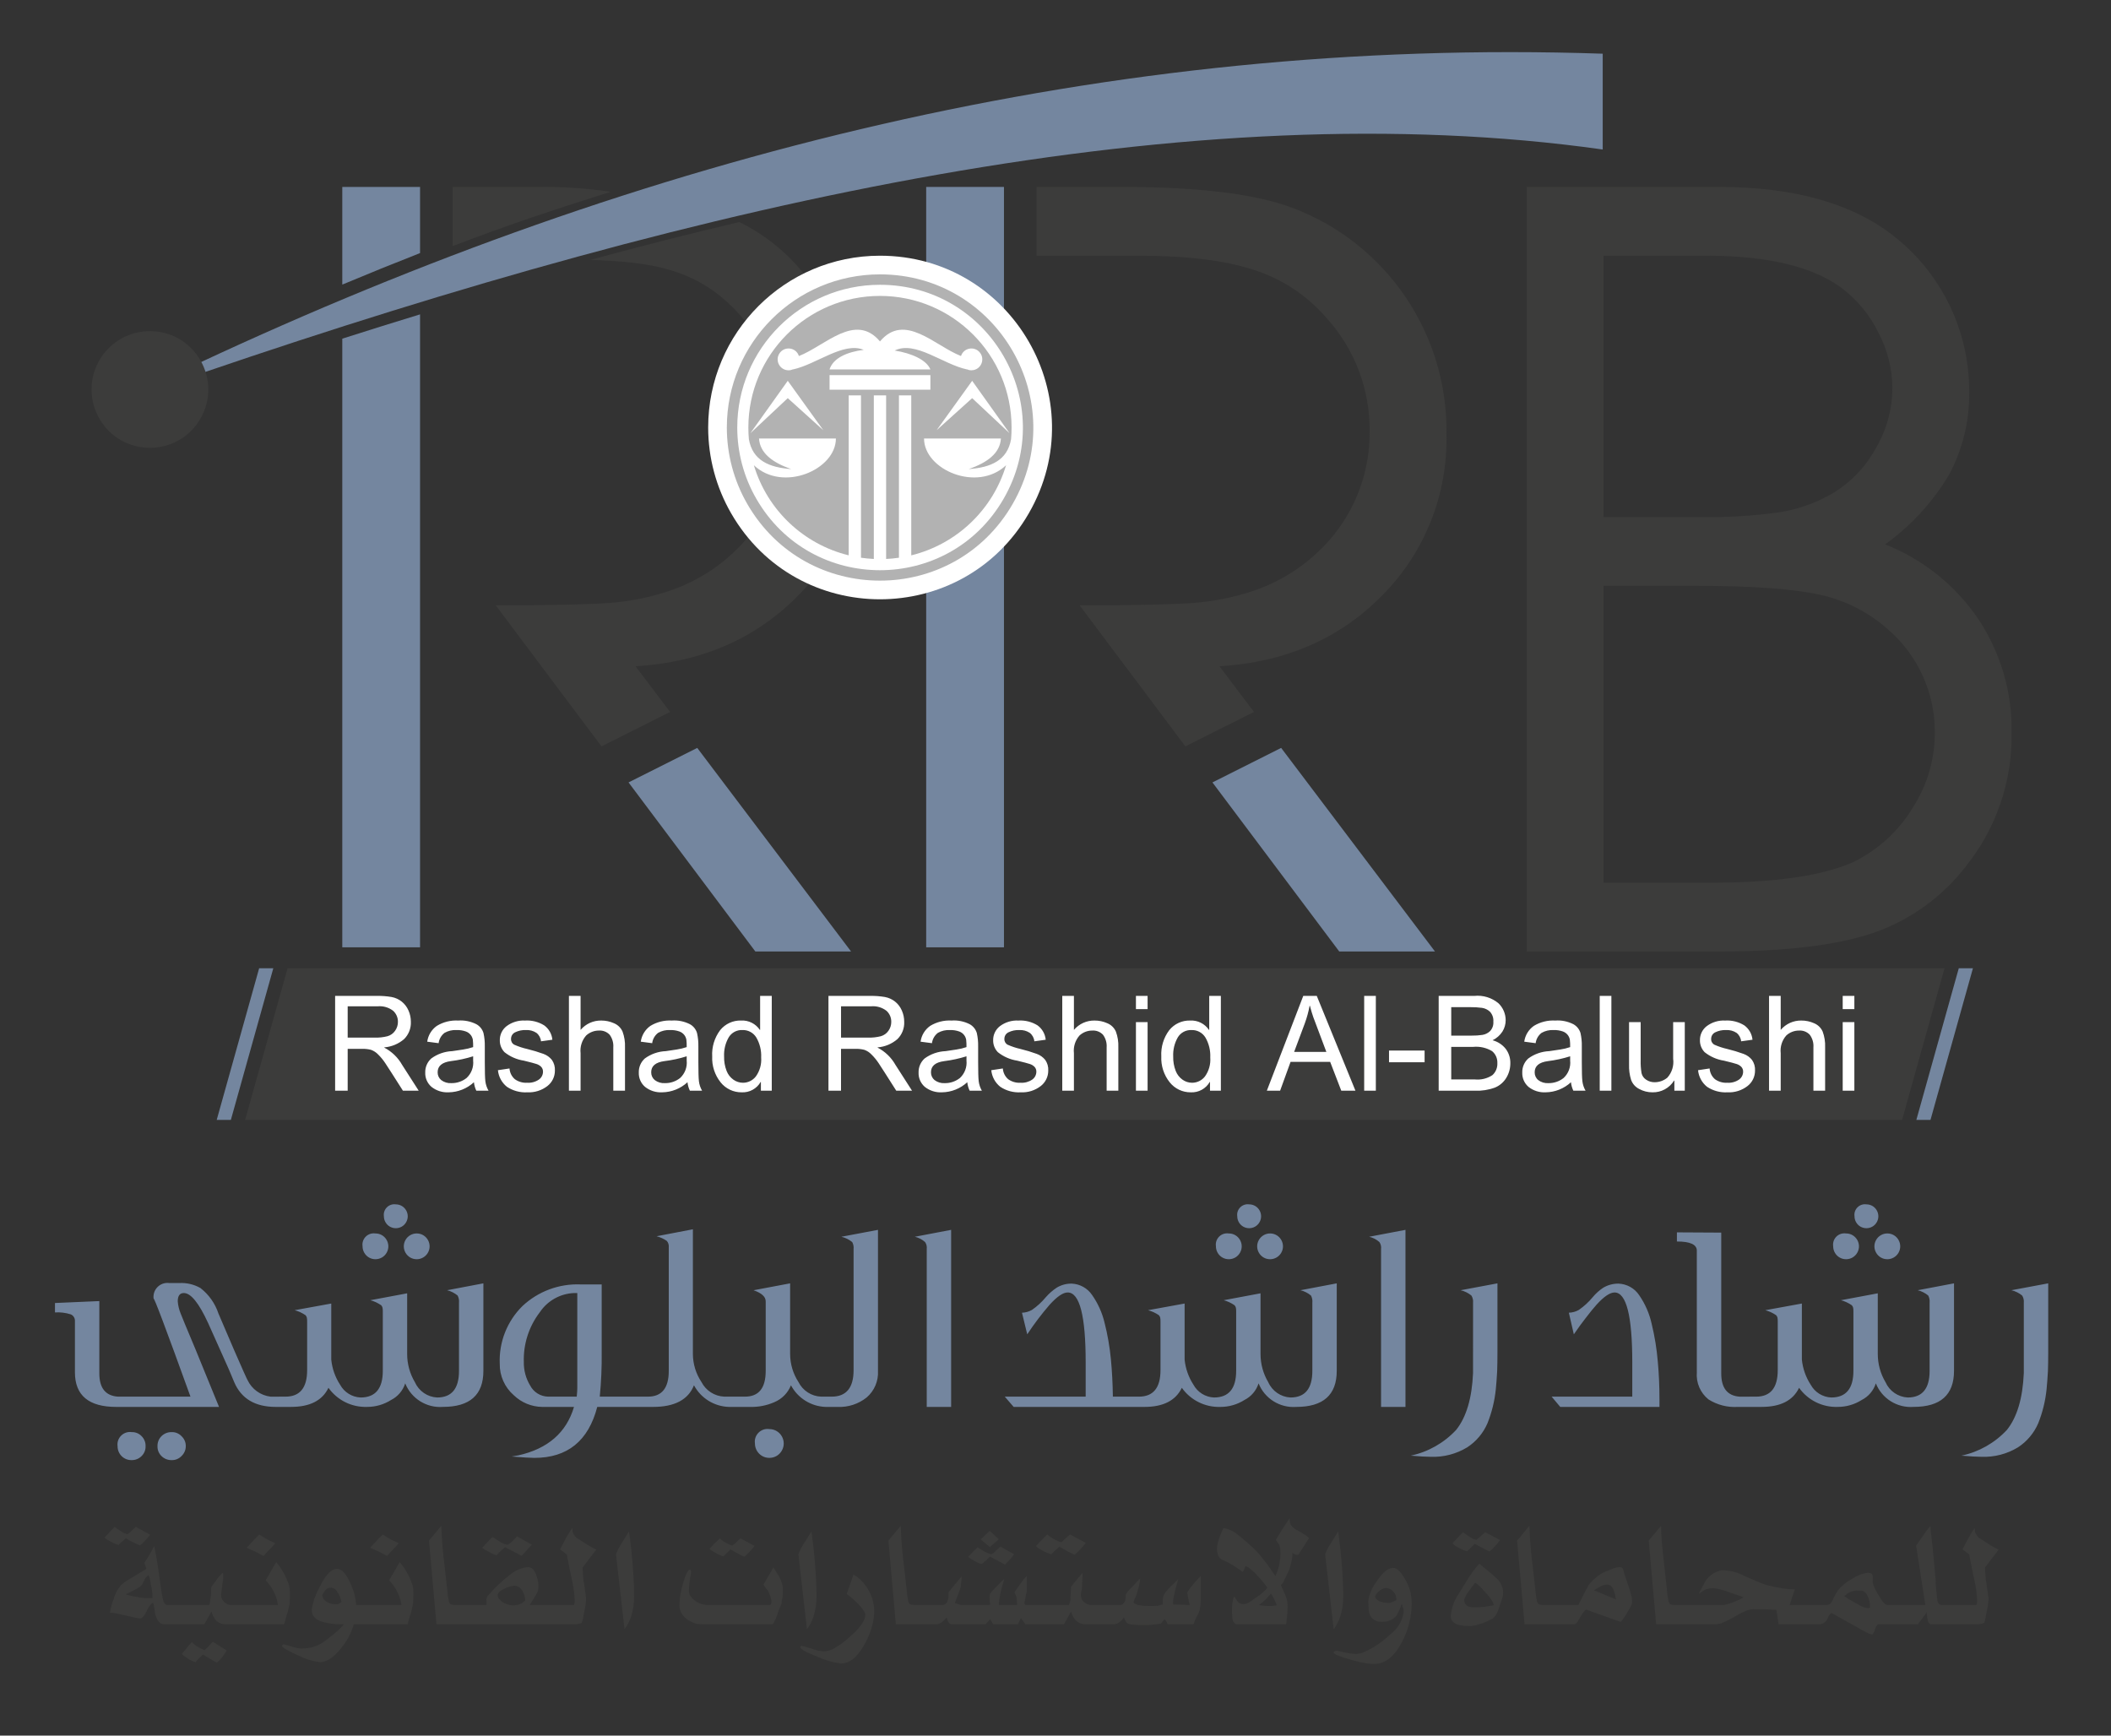<?xml version="1.0" encoding="utf-8"?>
<svg viewBox="0 0 131.092 107.785" xmlns="http://www.w3.org/2000/svg">
  <rect x="0" y="0" width="131.092" height="107.785" fill="#333333" stroke="none"/>
  <rect class="cls-1" x="57.516" y="11.609" width="4.83" height="47.222" style="fill: rgb(116, 134, 159);"/>
  <path class="cls-2" d="M 94.808 59.09 L 94.808 11.609 L 106.744 11.609 C 111.454 11.609 115.108 12.653 117.707 14.741 C 120.595 17.056 122.279 20.555 122.285 24.257 C 122.325 26.066 121.901 27.855 121.052 29.453 C 120.037 31.164 118.68 32.646 117.066 33.807 C 119.413 34.733 121.427 36.346 122.844 38.434 C 124.242 40.528 124.966 43 124.919 45.518 C 124.965 48.529 123.958 51.463 122.072 53.811 C 120.606 55.709 118.619 57.14 116.354 57.927 C 114.111 58.698 110.908 59.09 106.767 59.09 L 94.808 59.09 Z M 99.578 54.819 L 106.221 54.819 C 110.219 54.819 113.174 54.392 115.084 53.538 C 116.626 52.787 117.916 51.604 118.798 50.133 C 119.681 48.756 120.151 47.154 120.15 45.518 C 120.174 43.051 119.111 40.699 117.243 39.087 C 116.047 38.022 114.597 37.282 113.032 36.939 C 111.394 36.572 108.855 36.386 105.414 36.382 L 99.578 36.382 L 99.578 54.819 Z M 99.578 32.111 L 105.521 32.111 C 107.184 32.143 108.846 32.044 110.493 31.814 C 111.61 31.64 112.688 31.267 113.673 30.711 C 114.833 30.053 115.789 29.088 116.437 27.923 C 117.135 26.774 117.508 25.458 117.517 24.114 C 117.509 22.911 117.212 21.727 116.651 20.662 C 116.123 19.582 115.351 18.64 114.397 17.909 C 112.593 16.556 109.773 15.88 105.937 15.88 L 99.578 15.88 L 99.578 32.111 Z" style="fill: rgb(60, 60, 59);"/>
  <polygon class="cls-1" points="79.559 46.447 89.112 59.09 83.167 59.09 75.292 48.59 79.559 46.447" style="fill: rgb(116, 134, 159);"/>
  <path class="cls-2" d="M 64.367 11.609 L 69.642 11.609 C 74.458 11.609 78.014 12.048 80.308 12.926 C 86.113 15.135 89.916 20.739 89.823 26.95 C 89.916 30.684 88.485 34.295 85.86 36.952 C 83.226 39.645 79.845 41.128 75.728 41.377 L 77.871 44.213 L 73.613 46.351 L 67.043 37.593 C 70.579 37.593 72.963 37.533 74.186 37.438 C 75.367 37.343 76.533 37.112 77.662 36.75 C 79.713 36.094 81.525 34.848 82.87 33.167 C 84.308 31.348 85.079 29.09 85.053 26.772 C 85.078 24.144 84.097 21.606 82.313 19.677 C 81.113 18.304 79.557 17.29 77.816 16.746 C 76.025 16.165 73.636 15.877 70.65 15.88 L 64.367 15.88 L 64.367 11.609 Z M 62.346 15.88 Z" style="fill: rgb(60, 60, 59);"/>
  <path class="cls-3" d="M 26.085 19.523 L 26.085 58.831 L 21.256 58.831 L 21.256 21.032 C 22.871 20.516 24.481 20.013 26.085 19.523 M 21.256 11.609 L 26.085 11.609 L 26.085 15.716 C 24.471 16.35 22.861 17.002 21.256 17.674 L 21.256 11.609 Z" style="fill: rgb(116, 134, 159); fill-rule: evenodd;"/>
  <polygon class="cls-1" points="43.298 46.447 52.851 59.09 46.907 59.09 39.032 48.59 43.298 46.447" style="fill: rgb(116, 134, 159);"/>
  <path class="cls-2" d="M 45.909 13.789 C 47.547 14.591 48.977 15.762 50.087 17.21 C 52.388 19.928 53.623 23.389 53.563 26.95 C 53.656 30.684 52.225 34.295 49.6 36.952 C 46.966 39.645 43.585 41.128 39.468 41.377 L 41.611 44.213 L 37.353 46.351 L 30.783 37.592 C 34.319 37.592 36.703 37.533 37.926 37.438 C 39.107 37.343 40.273 37.112 41.402 36.75 C 43.453 36.094 45.265 34.848 46.61 33.167 C 48.048 31.347 48.819 29.09 48.793 26.772 C 48.818 24.144 47.837 21.606 46.053 19.677 C 43.398 16.627 40.421 16.282 36.663 16.139 C 39.82 15.278 42.803 14.524 45.909 13.789 M 28.106 11.609 L 33.381 11.609 C 34.9 11.589 36.418 11.69 37.922 11.909 C 34.126 13.114 31.854 13.859 28.106 15.287 L 28.106 11.609 Z" style="fill: rgb(60, 60, 59);"/>
  <path class="cls-4" d="M 54.646 15.88 C 62.858 15.88 67.991 24.771 63.885 31.883 C 59.779 38.996 49.513 38.996 45.406 31.883 C 44.47 30.261 43.977 28.422 43.977 26.549 C 43.977 20.657 48.754 15.88 54.646 15.88" style="fill: rgb(255, 255, 255); fill-rule: evenodd;"/>
  <path class="cls-5" d="M 57.777 23.296 L 57.777 24.201 L 51.515 24.201 L 51.515 23.296 L 57.777 23.296 Z M 57.777 22.941 L 51.515 22.941 C 51.733 22.24 52.606 21.853 53.638 21.726 C 52.375 21.206 50.711 22.624 49.249 22.941 L 49.252 22.933 C 49.163 22.974 49.067 22.996 48.969 22.996 C 48.447 22.995 48.122 22.431 48.383 21.98 C 48.644 21.528 49.295 21.529 49.556 21.98 C 49.58 22.021 49.599 22.065 49.614 22.11 C 51.244 21.477 53.114 19.383 54.646 21.203 C 56.177 19.383 58.047 21.476 59.678 22.11 C 59.838 21.614 60.475 21.478 60.825 21.864 C 61.174 22.251 60.974 22.871 60.464 22.981 C 60.418 22.991 60.37 22.996 60.322 22.996 C 60.224 22.996 60.128 22.974 60.039 22.933 L 60.042 22.941 C 58.544 22.616 56.833 21.134 55.56 21.769 C 56.621 21.941 57.534 22.35 57.777 22.941 Z M 48.92 23.649 L 46.596 26.906 L 48.92 24.726 L 51.127 26.717 L 48.92 23.649 Z M 60.371 23.649 L 62.695 26.906 L 60.371 24.726 L 58.164 26.717 L 60.371 23.649 Z M 54.646 18.377 C 59.159 18.377 62.818 22.036 62.818 26.549 C 62.818 26.793 62.808 27.034 62.787 27.272 C 62.557 28.606 61.509 29.035 60.158 29.13 C 61.337 28.721 62.102 28.131 62.156 27.232 L 57.382 27.232 C 57.382 29.172 60.676 30.592 62.477 28.893 C 61.643 31.669 59.403 33.797 56.589 34.489 L 56.589 24.555 L 55.824 24.555 L 55.824 34.636 C 55.56 34.675 55.295 34.701 55.028 34.713 L 55.028 24.555 L 54.264 24.555 L 54.264 34.712 C 53.995 34.699 53.729 34.674 53.467 34.636 L 53.467 24.555 L 52.703 24.555 L 52.703 34.487 C 49.888 33.797 47.648 31.669 46.815 28.893 C 48.616 30.592 51.909 29.172 51.909 27.232 L 47.135 27.232 C 47.19 28.131 47.954 28.721 49.133 29.13 C 47.782 29.035 46.734 28.606 46.504 27.272 C 46.483 27.033 46.473 26.793 46.473 26.549 C 46.473 22.035 50.132 18.377 54.646 18.377 Z" style="fill: rgb(178, 178, 178); fill-rule: evenodd;"/>
  <path class="cls-5" d="M 54.646 17.686 C 61.468 17.686 65.733 25.072 62.321 30.98 C 58.91 36.889 50.381 36.889 46.97 30.98 C 46.192 29.633 45.783 28.105 45.783 26.549 C 45.783 21.654 49.751 17.686 54.646 17.686 M 54.646 17.039 C 61.966 17.039 66.542 24.964 62.882 31.304 C 59.221 37.644 50.07 37.644 46.41 31.304 C 45.575 29.858 45.136 28.218 45.136 26.549 C 45.136 21.297 49.393 17.039 54.646 17.039 Z" style="fill: rgb(178, 178, 178); fill-rule: evenodd;"/>
  <path class="cls-3" d="M 99.528 3.335 C 68.821 2.292 39.992 9.638 12.36 22.543 C 12.471 22.731 12.566 22.929 12.645 23.132 C 44.042 12.41 73.983 5.682 99.528 9.284 L 99.528 3.335 Z" style="fill: rgb(116, 134, 159); fill-rule: evenodd;"/>
  <path class="cls-6" d="M 9.308 20.565 C 12.097 20.565 13.84 23.584 12.446 25.999 C 11.051 28.414 7.566 28.414 6.172 25.999 C 5.854 25.448 5.686 24.824 5.686 24.188 C 5.686 22.187 7.308 20.565 9.308 20.565" style="fill: rgb(60, 60, 59); fill-rule: evenodd;"/>
  <polygon class="cls-6" points="120.754 60.132 17.858 60.132 15.222 69.55 118.118 69.55 120.754 60.132" style="fill: rgb(60, 60, 59); fill-rule: evenodd;"/>
  <path class="cls-7" d="M 115.155 62.668 L 114.431 62.668 L 114.431 61.848 L 115.155 61.848 L 115.155 62.668 Z M 115.155 67.736 L 114.431 67.736 L 114.431 63.475 L 115.155 63.475 L 115.155 67.736 Z M 113.339 67.736 L 112.612 67.736 L 112.612 65.045 C 112.633 64.765 112.553 64.488 112.387 64.262 C 112.215 64.078 111.968 63.982 111.717 64 C 111.424 63.999 111.142 64.109 110.927 64.307 C 110.662 64.608 110.536 65.008 110.581 65.407 L 110.581 67.736 L 109.857 67.736 L 109.857 61.848 L 110.581 61.848 L 110.581 63.96 C 110.899 63.583 111.371 63.369 111.865 63.378 C 112.138 63.377 112.407 63.434 112.656 63.546 C 112.893 63.644 113.083 63.83 113.187 64.064 C 113.301 64.375 113.353 64.706 113.339 65.036 L 113.339 67.736 Z M 108.123 64.668 C 108.105 64.461 108.002 64.271 107.839 64.143 C 107.646 64.016 107.417 63.955 107.187 63.969 C 106.955 63.959 106.725 64.007 106.518 64.108 C 106.359 64.183 106.26 64.343 106.262 64.518 C 106.252 64.668 106.332 64.81 106.465 64.88 C 106.723 64.995 106.992 65.083 107.267 65.145 C 107.61 65.228 107.947 65.33 108.278 65.451 C 108.482 65.525 108.662 65.653 108.798 65.822 C 108.934 66.016 109 66.251 108.986 66.487 C 108.988 66.862 108.816 67.217 108.52 67.446 C 108.165 67.72 107.723 67.859 107.275 67.836 C 106.827 67.862 106.382 67.742 106.007 67.493 C 105.689 67.239 105.488 66.867 105.448 66.462 L 106.166 66.354 C 106.183 66.612 106.303 66.852 106.498 67.022 C 106.722 67.181 106.993 67.259 107.267 67.242 C 107.525 67.259 107.781 67.189 107.994 67.044 C 108.151 66.932 108.246 66.752 108.247 66.56 C 108.252 66.445 108.21 66.333 108.131 66.25 C 108.049 66.169 107.949 66.11 107.839 66.076 C 107.722 66.036 107.46 65.967 107.053 65.869 C 106.615 65.801 106.202 65.619 105.855 65.342 C 105.664 65.144 105.56 64.878 105.565 64.603 C 105.559 64.259 105.716 63.932 105.99 63.723 C 106.319 63.478 106.724 63.356 107.134 63.378 C 107.551 63.353 107.966 63.458 108.321 63.678 C 108.611 63.889 108.796 64.214 108.829 64.57 L 108.123 64.668 Z M 104.624 67.736 L 103.977 67.736 L 103.977 67.109 L 103.958 67.109 C 103.672 67.571 103.163 67.847 102.62 67.836 C 102.332 67.838 102.048 67.767 101.795 67.629 C 101.559 67.511 101.377 67.307 101.289 67.058 C 101.195 66.754 101.153 66.435 101.163 66.117 L 101.163 63.475 L 101.885 63.475 L 101.885 65.835 C 101.877 66.107 101.895 66.379 101.939 66.647 C 101.978 66.813 102.08 66.957 102.223 67.05 C 102.383 67.159 102.574 67.215 102.768 67.209 C 103.05 67.206 103.322 67.106 103.54 66.927 C 103.828 66.608 103.96 66.178 103.902 65.752 L 103.902 63.475 L 104.624 63.475 L 104.624 67.736 Z M 100.066 67.736 L 99.342 67.736 L 99.342 61.848 L 100.066 61.848 L 100.066 67.736 Z M 97.506 65.86 L 97.506 65.598 C 97.055 65.741 96.592 65.841 96.122 65.899 C 95.575 65.971 95.302 66.202 95.302 66.591 C 95.298 66.777 95.379 66.956 95.523 67.075 C 95.704 67.213 95.93 67.281 96.157 67.266 C 96.499 67.271 96.832 67.158 97.099 66.946 C 97.398 66.668 97.549 66.266 97.506 65.86 Z M 98.463 67.736 L 97.704 67.736 C 97.625 67.57 97.575 67.392 97.556 67.209 C 97.127 67.605 96.568 67.828 95.985 67.836 C 95.601 67.857 95.222 67.737 94.921 67.499 C 94.662 67.276 94.519 66.948 94.532 66.607 C 94.522 66.276 94.659 65.956 94.906 65.734 C 95.286 65.456 95.74 65.298 96.21 65.278 L 96.884 65.178 C 97.096 65.147 97.304 65.097 97.506 65.028 C 97.51 64.875 97.504 64.721 97.487 64.569 C 97.469 64.468 97.428 64.372 97.368 64.289 C 97.288 64.182 97.179 64.101 97.053 64.056 C 96.866 63.991 96.669 63.961 96.472 63.969 C 96.214 63.955 95.959 64.015 95.734 64.141 C 95.529 64.297 95.395 64.528 95.363 64.784 L 94.655 64.691 C 94.709 64.294 94.926 63.938 95.254 63.708 C 95.653 63.467 96.115 63.352 96.58 63.378 C 96.969 63.35 97.358 63.429 97.705 63.605 C 97.919 63.723 98.078 63.92 98.148 64.153 C 98.209 64.425 98.237 64.702 98.23 64.98 L 98.23 65.952 C 98.23 66.544 98.241 66.94 98.265 67.143 C 98.289 67.352 98.357 67.554 98.463 67.736 Z M 90.121 67.036 L 91.587 67.036 C 91.971 67.075 92.357 66.981 92.679 66.768 C 92.887 66.578 92.999 66.306 92.985 66.025 C 92.999 65.739 92.879 65.463 92.659 65.279 C 92.307 65.067 91.896 64.974 91.487 65.013 L 90.121 65.013 L 90.121 67.036 Z M 90.121 64.314 L 91.398 64.314 C 91.619 64.317 91.84 64.302 92.059 64.27 C 92.235 64.241 92.4 64.16 92.53 64.037 C 92.679 63.88 92.754 63.666 92.736 63.45 C 92.755 63.225 92.68 63.002 92.529 62.833 C 92.393 62.703 92.221 62.619 92.035 62.591 C 91.791 62.558 91.544 62.544 91.298 62.547 L 90.121 62.547 L 90.121 64.314 Z M 92.688 64.603 C 93.017 64.689 93.309 64.882 93.517 65.152 C 93.701 65.405 93.797 65.712 93.791 66.025 C 93.794 66.344 93.708 66.659 93.543 66.932 C 93.379 67.206 93.131 67.42 92.836 67.541 C 92.439 67.687 92.017 67.753 91.595 67.736 L 89.341 67.736 L 89.341 61.848 L 91.551 61.848 C 92.098 61.791 92.644 61.959 93.063 62.314 C 93.341 62.588 93.499 62.96 93.502 63.35 C 93.503 63.602 93.434 63.849 93.3 64.063 C 93.149 64.295 92.937 64.482 92.688 64.603 Z M 88.467 65.968 L 86.257 65.968 L 86.257 65.242 L 88.467 65.242 L 88.467 65.968 Z M 85.439 67.736 L 84.715 67.736 L 84.715 61.848 L 85.439 61.848 L 85.439 67.736 Z M 82.366 65.326 C 81.883 64.051 81.612 63.327 81.551 63.156 C 81.489 62.983 81.42 62.751 81.345 62.462 L 81.326 62.462 C 81.257 62.837 81.156 63.205 81.024 63.563 L 80.365 65.326 L 82.366 65.326 Z M 84.173 67.736 L 83.293 67.736 L 82.602 65.944 L 80.144 65.944 L 79.494 67.736 L 78.67 67.736 L 80.932 61.848 L 81.771 61.848 L 84.173 67.736 Z M 74.023 67.242 C 74.337 67.244 74.634 67.099 74.826 66.852 C 75.072 66.509 75.189 66.091 75.157 65.671 C 75.178 65.237 75.073 64.806 74.855 64.43 C 74.672 64.132 74.342 63.955 73.991 63.969 C 73.647 63.953 73.321 64.126 73.142 64.421 C 72.936 64.781 72.836 65.192 72.855 65.607 C 72.847 65.914 72.899 66.219 73.01 66.505 C 73.095 66.728 73.246 66.921 73.442 67.057 C 73.612 67.176 73.815 67.241 74.023 67.242 Z M 75.815 67.736 L 75.14 67.736 L 75.14 67.193 L 75.124 67.193 C 74.884 67.611 74.429 67.86 73.947 67.836 C 73.439 67.842 72.957 67.613 72.64 67.216 C 72.276 66.761 72.09 66.189 72.116 65.607 C 72.083 65.022 72.258 64.445 72.609 63.977 C 72.926 63.583 73.41 63.361 73.915 63.378 C 74.377 63.354 74.818 63.575 75.076 63.96 L 75.092 63.96 L 75.092 61.848 L 75.815 61.848 L 75.815 67.736 Z M 71.265 62.668 L 70.541 62.668 L 70.541 61.848 L 71.265 61.848 L 71.265 62.668 Z M 71.265 67.736 L 70.541 67.736 L 70.541 63.475 L 71.265 63.475 L 71.265 67.736 Z M 69.448 67.736 L 68.722 67.736 L 68.722 65.045 C 68.742 64.765 68.663 64.488 68.497 64.262 C 68.324 64.078 68.078 63.982 67.826 64 C 67.534 63.999 67.252 64.109 67.037 64.307 C 66.771 64.608 66.645 65.008 66.69 65.407 L 66.69 67.736 L 65.966 67.736 L 65.966 61.848 L 66.69 61.848 L 66.69 63.96 C 67.009 63.583 67.48 63.369 67.974 63.378 C 68.247 63.377 68.517 63.434 68.765 63.546 C 69.003 63.644 69.193 63.83 69.296 64.064 C 69.411 64.375 69.462 64.706 69.448 65.036 L 69.448 67.736 Z M 64.232 64.668 C 64.214 64.461 64.111 64.271 63.948 64.143 C 63.755 64.016 63.526 63.955 63.296 63.969 C 63.065 63.959 62.835 64.007 62.627 64.108 C 62.469 64.183 62.369 64.343 62.372 64.518 C 62.362 64.668 62.441 64.81 62.575 64.88 C 62.833 64.995 63.101 65.083 63.377 65.145 C 63.719 65.228 64.056 65.33 64.387 65.451 C 64.591 65.525 64.771 65.653 64.908 65.822 C 65.044 66.016 65.11 66.251 65.096 66.487 C 65.098 66.862 64.926 67.217 64.63 67.446 C 64.274 67.721 63.833 67.859 63.385 67.836 C 62.936 67.862 62.491 67.742 62.117 67.493 C 61.799 67.239 61.597 66.867 61.558 66.462 L 62.276 66.354 C 62.293 66.612 62.412 66.852 62.608 67.022 C 62.831 67.181 63.103 67.259 63.377 67.242 C 63.634 67.259 63.89 67.189 64.103 67.044 C 64.261 66.932 64.355 66.752 64.357 66.56 C 64.362 66.445 64.32 66.333 64.24 66.25 C 64.158 66.169 64.058 66.11 63.948 66.076 C 63.832 66.036 63.57 65.967 63.163 65.869 C 62.724 65.801 62.311 65.619 61.965 65.342 C 61.774 65.144 61.669 64.878 61.674 64.603 C 61.668 64.259 61.826 63.932 62.099 63.723 C 62.429 63.478 62.834 63.356 63.244 63.378 C 63.661 63.353 64.075 63.458 64.431 63.678 C 64.72 63.889 64.905 64.214 64.938 64.57 L 64.232 64.668 Z M 60.018 65.86 L 60.018 65.598 C 59.567 65.741 59.103 65.841 58.633 65.899 C 58.086 65.971 57.813 66.202 57.813 66.591 C 57.809 66.777 57.891 66.956 58.034 67.075 C 58.216 67.213 58.441 67.281 58.669 67.266 C 59.01 67.271 59.343 67.158 59.611 66.946 C 59.909 66.668 60.06 66.266 60.018 65.86 Z M 60.975 67.736 L 60.215 67.736 C 60.136 67.57 60.086 67.392 60.067 67.209 C 59.639 67.605 59.079 67.828 58.496 67.836 C 58.112 67.857 57.734 67.738 57.432 67.499 C 57.174 67.276 57.03 66.948 57.043 66.607 C 57.034 66.276 57.171 65.956 57.417 65.734 C 57.797 65.456 58.251 65.298 58.721 65.278 L 59.395 65.178 C 59.607 65.147 59.815 65.097 60.018 65.028 C 60.021 64.875 60.015 64.721 59.999 64.569 C 59.98 64.468 59.94 64.372 59.879 64.289 C 59.8 64.182 59.69 64.101 59.564 64.056 C 59.378 63.991 59.181 63.961 58.983 63.969 C 58.726 63.955 58.47 64.015 58.246 64.141 C 58.04 64.297 57.906 64.528 57.874 64.784 L 57.167 64.691 C 57.221 64.294 57.438 63.938 57.766 63.708 C 58.164 63.467 58.626 63.352 59.091 63.378 C 59.48 63.35 59.869 63.429 60.217 63.605 C 60.431 63.723 60.59 63.92 60.66 64.153 C 60.721 64.425 60.748 64.702 60.742 64.98 L 60.742 65.952 C 60.742 66.544 60.753 66.94 60.776 67.143 C 60.801 67.352 60.869 67.554 60.975 67.736 Z M 52.228 64.439 L 53.899 64.439 C 54.168 64.447 54.437 64.418 54.699 64.352 C 54.89 64.298 55.057 64.18 55.171 64.016 C 55.287 63.854 55.349 63.658 55.347 63.458 C 55.351 63.199 55.245 62.951 55.054 62.776 C 54.779 62.562 54.433 62.462 54.086 62.495 L 52.228 62.495 L 52.228 64.439 Z M 56.637 67.735 L 55.657 67.735 C 55.071 66.809 54.706 66.24 54.565 66.029 C 54.435 65.832 54.285 65.65 54.116 65.484 C 53.994 65.355 53.843 65.256 53.675 65.197 C 53.496 65.152 53.311 65.131 53.127 65.136 L 52.227 65.136 L 52.227 67.736 L 51.447 67.736 L 51.447 61.848 L 54.055 61.848 C 54.355 61.843 54.654 61.866 54.95 61.916 C 55.182 61.958 55.4 62.056 55.585 62.203 C 55.768 62.35 55.912 62.54 56.004 62.756 C 56.102 62.977 56.152 63.216 56.151 63.459 C 56.169 63.859 56.016 64.249 55.73 64.531 C 55.385 64.828 54.954 65.009 54.5 65.045 L 54.5 65.061 C 54.966 65.303 55.352 65.676 55.609 66.133 L 56.637 67.735 Z M 46.134 67.242 C 46.448 67.244 46.745 67.099 46.937 66.851 C 47.183 66.509 47.3 66.091 47.268 65.671 C 47.289 65.237 47.184 64.806 46.966 64.43 C 46.783 64.132 46.453 63.955 46.102 63.968 C 45.758 63.952 45.432 64.126 45.253 64.421 C 45.046 64.781 44.947 65.192 44.966 65.607 C 44.958 65.913 45.01 66.219 45.121 66.505 C 45.206 66.728 45.357 66.92 45.553 67.057 C 45.723 67.176 45.926 67.241 46.134 67.242 Z M 47.926 67.735 L 47.251 67.735 L 47.251 67.193 L 47.235 67.193 C 46.995 67.611 46.54 67.86 46.058 67.836 C 45.55 67.842 45.067 67.613 44.75 67.216 C 44.387 66.76 44.201 66.189 44.227 65.606 C 44.194 65.022 44.369 64.445 44.72 63.977 C 45.037 63.583 45.521 63.361 46.026 63.377 C 46.488 63.354 46.929 63.575 47.187 63.96 L 47.203 63.96 L 47.203 61.847 L 47.926 61.847 L 47.926 67.735 Z M 42.643 65.86 L 42.643 65.598 C 42.192 65.741 41.728 65.841 41.259 65.898 C 40.712 65.971 40.438 66.202 40.439 66.591 C 40.435 66.777 40.516 66.955 40.66 67.075 C 40.841 67.213 41.067 67.281 41.294 67.265 C 41.636 67.271 41.969 67.158 42.236 66.946 C 42.535 66.668 42.686 66.266 42.643 65.86 Z M 43.6 67.735 L 42.841 67.735 C 42.762 67.57 42.712 67.392 42.693 67.209 C 42.264 67.605 41.705 67.828 41.122 67.836 C 40.738 67.857 40.359 67.737 40.058 67.498 C 39.799 67.276 39.656 66.948 39.669 66.607 C 39.659 66.275 39.796 65.956 40.043 65.734 C 40.423 65.456 40.877 65.297 41.347 65.278 L 42.021 65.178 C 42.233 65.146 42.441 65.096 42.643 65.028 C 42.647 64.875 42.641 64.721 42.624 64.569 C 42.606 64.468 42.565 64.372 42.505 64.289 C 42.425 64.182 42.316 64.101 42.19 64.056 C 42.003 63.991 41.806 63.961 41.609 63.968 C 41.351 63.955 41.096 64.015 40.871 64.141 C 40.666 64.296 40.532 64.528 40.5 64.784 L 39.792 64.691 C 39.846 64.294 40.064 63.938 40.391 63.708 C 40.79 63.467 41.252 63.352 41.717 63.378 C 42.106 63.35 42.495 63.429 42.842 63.605 C 43.056 63.722 43.216 63.919 43.285 64.153 C 43.346 64.424 43.374 64.702 43.368 64.98 L 43.368 65.952 C 43.368 66.544 43.379 66.94 43.402 67.143 C 43.426 67.352 43.494 67.554 43.6 67.736 L 43.6 67.735 Z M 38.812 67.735 L 38.085 67.735 L 38.085 65.045 C 38.106 64.765 38.026 64.488 37.861 64.262 C 37.688 64.078 37.442 63.981 37.19 64 C 36.898 63.999 36.616 64.109 36.4 64.307 C 36.135 64.608 36.009 65.008 36.054 65.407 L 36.054 67.736 L 35.33 67.736 L 35.33 61.848 L 36.054 61.848 L 36.054 63.96 C 36.373 63.583 36.844 63.369 37.338 63.378 C 37.611 63.377 37.881 63.434 38.129 63.546 C 38.366 63.644 38.557 63.83 38.66 64.064 C 38.774 64.375 38.826 64.706 38.812 65.036 L 38.812 67.735 Z M 33.596 64.668 C 33.578 64.461 33.475 64.271 33.312 64.143 C 33.119 64.016 32.89 63.955 32.66 63.968 C 32.428 63.959 32.199 64.007 31.991 64.108 C 31.832 64.183 31.733 64.343 31.735 64.518 C 31.726 64.668 31.805 64.81 31.938 64.88 C 32.196 64.994 32.465 65.083 32.74 65.145 C 33.083 65.228 33.42 65.33 33.751 65.45 C 33.955 65.524 34.135 65.653 34.272 65.822 C 34.407 66.016 34.473 66.25 34.459 66.487 C 34.462 66.862 34.289 67.216 33.993 67.446 C 33.638 67.72 33.197 67.858 32.748 67.836 C 32.3 67.862 31.855 67.742 31.48 67.493 C 31.162 67.239 30.961 66.867 30.921 66.462 L 31.64 66.354 C 31.657 66.612 31.776 66.852 31.971 67.021 C 32.195 67.181 32.466 67.259 32.74 67.242 C 32.998 67.258 33.254 67.189 33.467 67.043 C 33.624 66.932 33.719 66.752 33.72 66.559 C 33.725 66.445 33.683 66.333 33.604 66.249 C 33.522 66.169 33.422 66.11 33.312 66.076 C 33.195 66.036 32.933 65.967 32.526 65.868 C 32.088 65.801 31.675 65.619 31.328 65.342 C 31.137 65.144 31.033 64.878 31.038 64.603 C 31.032 64.259 31.189 63.932 31.463 63.723 C 31.792 63.478 32.197 63.356 32.607 63.378 C 33.024 63.353 33.439 63.458 33.794 63.678 C 34.084 63.889 34.269 64.214 34.302 64.57 L 33.596 64.668 Z M 29.382 65.86 L 29.382 65.598 C 28.93 65.741 28.467 65.841 27.997 65.898 C 27.45 65.971 27.177 66.202 27.177 66.591 C 27.173 66.777 27.254 66.955 27.398 67.075 C 27.579 67.213 27.805 67.281 28.032 67.265 C 28.374 67.271 28.707 67.158 28.974 66.946 C 29.273 66.668 29.424 66.266 29.382 65.86 Z M 30.339 67.735 L 29.579 67.735 C 29.5 67.57 29.45 67.392 29.431 67.209 C 29.003 67.605 28.443 67.828 27.86 67.836 C 27.476 67.857 27.098 67.737 26.796 67.498 C 26.538 67.276 26.394 66.948 26.407 66.607 C 26.398 66.275 26.535 65.956 26.781 65.734 C 27.161 65.456 27.615 65.297 28.085 65.278 L 28.759 65.178 C 28.971 65.146 29.179 65.096 29.382 65.028 C 29.385 64.875 29.379 64.721 29.363 64.569 C 29.344 64.468 29.304 64.372 29.243 64.289 C 29.164 64.182 29.054 64.101 28.928 64.056 C 28.742 63.99 28.545 63.961 28.347 63.968 C 28.09 63.955 27.834 64.015 27.609 64.141 C 27.404 64.296 27.27 64.528 27.238 64.784 L 26.53 64.691 C 26.585 64.294 26.802 63.938 27.129 63.708 C 27.528 63.467 27.99 63.352 28.455 63.378 C 28.844 63.35 29.233 63.429 29.581 63.605 C 29.795 63.722 29.954 63.919 30.024 64.153 C 30.085 64.424 30.112 64.702 30.106 64.98 L 30.106 65.952 C 30.106 66.544 30.117 66.94 30.14 67.143 C 30.165 67.352 30.232 67.554 30.339 67.736 L 30.339 67.735 Z M 21.591 64.439 L 23.262 64.439 C 23.532 64.447 23.801 64.418 24.063 64.352 C 24.254 64.298 24.421 64.18 24.534 64.016 C 24.651 63.854 24.713 63.658 24.711 63.458 C 24.715 63.199 24.608 62.951 24.418 62.776 C 24.143 62.562 23.797 62.462 23.45 62.495 L 21.591 62.495 L 21.591 64.439 Z M 26.001 67.735 L 25.021 67.735 C 24.434 66.809 24.07 66.24 23.928 66.029 C 23.799 65.832 23.649 65.649 23.48 65.484 C 23.358 65.355 23.207 65.257 23.039 65.197 C 22.86 65.152 22.675 65.131 22.49 65.136 L 21.591 65.136 L 21.591 67.736 L 20.811 67.736 L 20.811 61.848 L 23.418 61.848 C 23.718 61.843 24.018 61.866 24.314 61.916 C 24.546 61.958 24.764 62.056 24.948 62.203 C 25.131 62.35 25.275 62.54 25.368 62.756 C 25.466 62.977 25.516 63.216 25.515 63.459 C 25.532 63.859 25.379 64.249 25.094 64.531 C 24.749 64.828 24.318 65.008 23.864 65.045 L 23.864 65.061 C 24.33 65.303 24.715 65.676 24.973 66.133 L 26.001 67.735 Z" style="fill: rgb(255, 255, 255);"/>
  <polygon class="cls-3" points="16.972 60.132 16.093 60.132 13.457 69.55 14.336 69.55 16.972 60.132" style="fill: rgb(116, 134, 159); fill-rule: evenodd;"/>
  <polygon class="cls-3" points="122.518 60.132 121.639 60.132 119.004 69.55 119.882 69.55 122.518 60.132" style="fill: rgb(116, 134, 159); fill-rule: evenodd;"/>
  <path class="cls-1" d="M 125.677 80.903 C 125.694 80.747 125.658 80.589 125.574 80.456 C 125.38 80.296 125.15 80.184 124.905 80.127 L 127.193 79.699 L 127.193 83.983 C 127.193 84.418 127.187 84.809 127.175 85.152 C 127.151 85.566 127.125 85.945 127.09 86.289 C 127.016 87.009 126.842 87.716 126.573 88.389 C 126.311 89 125.873 89.52 125.316 89.883 C 124.633 90.298 123.844 90.502 123.046 90.471 C 122.781 90.471 122.367 90.447 121.806 90.4 C 122.889 90.169 123.875 89.611 124.629 88.8 C 125.26 88.01 125.61 86.834 125.677 85.273 L 125.677 80.903 Z M 115.904 74.794 C 116.474 74.794 116.83 75.411 116.545 75.904 C 116.26 76.398 115.548 76.398 115.263 75.905 C 115.198 75.792 115.164 75.664 115.164 75.534 C 115.102 75.103 115.472 74.733 115.904 74.794 Z M 117.211 76.6 C 117.827 76.607 118.204 77.278 117.891 77.808 C 117.748 78.049 117.49 78.198 117.211 78.201 C 116.595 78.208 116.202 77.545 116.504 77.008 C 116.648 76.753 116.918 76.597 117.211 76.6 Z M 114.629 76.6 C 115.245 76.592 115.639 77.254 115.338 77.792 C 115.037 78.329 114.267 78.339 113.952 77.81 C 113.877 77.684 113.838 77.54 113.839 77.393 C 113.773 76.932 114.167 76.536 114.629 76.6 Z M 108.659 86.735 L 109.055 86.735 C 109.951 86.735 110.398 86.185 110.397 85.085 L 110.397 82.072 C 110.4 81.991 110.394 81.91 110.38 81.831 C 110.367 81.772 110.338 81.718 110.294 81.675 C 110.089 81.535 109.862 81.431 109.622 81.367 L 111.895 80.953 L 111.895 84.43 C 111.95 84.988 112.139 85.525 112.444 85.995 C 112.701 86.464 113.185 86.765 113.719 86.788 C 114.635 86.788 115.096 86.236 115.096 85.135 L 115.096 81.434 C 115.099 81.359 115.093 81.284 115.079 81.211 C 115.066 81.153 115.036 81.1 114.994 81.058 C 114.789 80.916 114.562 80.811 114.321 80.747 L 116.609 80.318 L 116.609 84.086 C 116.609 84.703 116.775 85.309 117.091 85.839 C 117.335 86.389 117.867 86.756 118.468 86.788 C 119.375 86.788 119.828 86.237 119.828 85.134 L 119.828 80.903 C 119.844 80.749 119.815 80.593 119.743 80.456 C 119.552 80.298 119.328 80.186 119.088 80.127 L 121.343 79.699 L 121.343 85.134 C 121.343 86.627 120.505 87.373 118.829 87.372 C 117.814 87.448 116.866 86.856 116.489 85.91 C 116.347 86.357 116.032 86.729 115.613 86.941 C 115.166 87.225 114.646 87.375 114.116 87.372 C 113.169 87.404 112.27 86.958 111.722 86.186 C 111.343 86.976 110.571 87.372 109.399 87.372 L 108.659 87.372 L 108.659 86.735 Z M 105.372 77.667 C 105.372 77.288 104.96 77.099 104.136 77.1 L 104.136 76.533 L 106.888 76.548 L 106.888 85.291 C 106.888 86.198 107.267 86.68 108.024 86.736 L 108.885 86.736 L 108.885 87.373 L 107.921 87.373 C 107.28 87.413 106.642 87.251 106.098 86.909 C 105.59 86.503 105.319 85.871 105.372 85.223 L 105.372 77.667 Z M 100.506 79.716 C 101.027 79.735 101.508 80.004 101.795 80.439 C 102.168 80.979 102.431 81.587 102.571 82.228 C 102.758 82.997 102.884 83.779 102.949 84.568 C 103.017 85.302 103.052 86.086 103.052 86.926 L 103.052 87.373 L 96.891 87.373 L 96.356 86.735 L 101.364 86.735 L 101.364 84.618 C 101.364 81.717 100.996 80.266 100.262 80.266 C 99.978 80.266 99.605 80.518 99.146 81.023 C 98.95 81.241 98.727 81.517 98.474 81.849 C 98.257 82.125 98.01 82.463 97.734 82.865 L 97.425 81.522 C 97.643 81.517 97.856 81.457 98.045 81.349 C 98.367 81.127 98.657 80.861 98.906 80.559 C 99.093 80.333 99.313 80.135 99.558 79.972 C 99.834 79.808 100.149 79.719 100.471 79.716 L 100.506 79.716 Z M 91.476 80.903 C 91.493 80.747 91.456 80.589 91.373 80.456 C 91.178 80.296 90.949 80.184 90.703 80.127 L 92.991 79.699 L 92.991 83.983 C 92.991 84.418 92.985 84.809 92.973 85.152 C 92.95 85.566 92.923 85.945 92.888 86.289 C 92.814 87.009 92.64 87.716 92.371 88.389 C 92.109 89 91.671 89.52 91.114 89.883 C 90.432 90.298 89.642 90.502 88.844 90.471 C 88.58 90.471 88.166 90.447 87.605 90.4 C 88.687 90.169 89.673 89.611 90.427 88.8 C 91.058 88.01 91.408 86.834 91.475 85.273 L 91.476 80.903 Z M 85.763 77.564 C 85.783 77.413 85.746 77.26 85.661 77.135 C 85.48 76.973 85.26 76.86 85.023 76.806 L 87.279 76.377 L 87.279 87.373 L 85.763 87.373 L 85.763 77.564 Z M 77.573 74.794 C 78.143 74.794 78.499 75.411 78.214 75.904 C 77.929 76.398 77.217 76.398 76.932 75.905 C 76.867 75.792 76.833 75.664 76.833 75.534 C 76.771 75.103 77.141 74.733 77.573 74.794 Z M 78.88 76.6 C 79.496 76.607 79.874 77.278 79.56 77.808 C 79.417 78.049 79.159 78.198 78.88 78.201 C 78.264 78.208 77.871 77.545 78.174 77.008 C 78.317 76.754 78.588 76.597 78.88 76.6 Z M 76.298 76.6 C 76.914 76.593 77.308 77.255 77.007 77.792 C 76.705 78.329 75.935 78.339 75.621 77.81 C 75.546 77.684 75.507 77.54 75.508 77.393 C 75.442 76.932 75.837 76.536 76.298 76.6 Z M 70.328 86.735 L 70.724 86.735 C 71.62 86.735 72.068 86.185 72.066 85.085 L 72.066 82.072 C 72.069 81.991 72.063 81.91 72.049 81.831 C 72.036 81.772 72.007 81.718 71.963 81.675 C 71.758 81.535 71.531 81.431 71.291 81.367 L 73.564 80.953 L 73.564 84.43 C 73.619 84.988 73.807 85.525 74.113 85.995 C 74.37 86.464 74.853 86.765 75.388 86.788 C 76.304 86.788 76.765 86.236 76.765 85.135 L 76.765 81.434 C 76.768 81.359 76.762 81.284 76.747 81.211 C 76.734 81.153 76.705 81.1 76.662 81.058 C 76.458 80.916 76.23 80.811 75.99 80.747 L 78.278 80.318 L 78.278 84.086 C 78.277 84.703 78.444 85.309 78.759 85.84 C 79.004 86.389 79.536 86.756 80.137 86.788 C 81.044 86.788 81.497 86.237 81.496 85.134 L 81.496 80.903 C 81.513 80.749 81.483 80.593 81.411 80.456 C 81.221 80.298 80.997 80.186 80.756 80.127 L 83.011 79.699 L 83.011 85.134 C 83.011 86.627 82.174 87.373 80.498 87.373 C 79.482 87.448 78.535 86.856 78.157 85.91 C 78.016 86.357 77.7 86.729 77.282 86.941 C 76.834 87.225 76.315 87.375 75.784 87.373 C 74.838 87.404 73.939 86.958 73.391 86.186 C 73.012 86.976 72.24 87.373 71.068 87.373 L 70.328 87.373 L 70.328 86.735 Z M 62.396 86.735 L 67.42 86.735 L 67.42 84.618 C 67.42 81.716 67.047 80.266 66.301 80.265 C 66.017 80.265 65.645 80.518 65.186 81.023 C 64.681 81.606 64.215 82.221 63.791 82.865 L 63.464 81.523 C 63.682 81.517 63.895 81.457 64.084 81.349 C 64.406 81.127 64.695 80.861 64.945 80.559 C 65.141 80.335 65.366 80.137 65.614 79.972 C 65.884 79.806 66.194 79.718 66.51 79.716 L 66.56 79.716 C 67.067 79.74 67.532 80.001 67.817 80.421 C 68.182 80.941 68.445 81.525 68.592 82.142 C 68.782 82.888 68.913 83.647 68.986 84.412 C 69.056 85.135 69.097 85.909 69.109 86.735 L 70.707 86.735 L 70.707 87.373 L 62.948 87.373 L 62.396 86.735 Z M 57.55 77.564 C 57.569 77.413 57.533 77.26 57.447 77.135 C 57.266 76.973 57.047 76.86 56.81 76.806 L 59.065 76.377 L 59.065 87.373 L 57.55 87.373 L 57.55 77.564 Z M 51.268 86.735 L 51.647 86.735 C 52.554 86.735 53.008 86.185 53.007 85.085 L 53.007 77.564 C 53.023 77.415 52.993 77.266 52.921 77.135 C 52.725 76.975 52.495 76.863 52.249 76.806 L 54.522 76.377 L 54.522 85.135 C 54.557 85.765 54.297 86.377 53.817 86.788 C 53.305 87.196 52.662 87.403 52.008 87.373 L 51.268 87.373 L 51.268 86.735 Z M 51.268 87.373 C 50.363 87.341 49.544 86.829 49.118 86.03 C 48.929 86.505 48.556 86.883 48.085 87.079 C 47.608 87.288 47.09 87.388 46.569 87.373 L 45.468 87.373 L 45.468 86.735 L 46.261 86.735 C 47.121 86.735 47.55 86.204 47.55 85.134 L 47.55 80.818 C 47.55 80.53 47.298 80.301 46.793 80.128 L 49.066 79.699 L 49.066 84.087 C 49.068 84.704 49.247 85.307 49.583 85.825 C 49.851 86.363 50.391 86.712 50.992 86.735 L 51.474 86.735 L 51.474 87.373 L 51.268 87.373 Z M 47.773 88.75 C 48.462 88.749 48.893 89.493 48.55 90.09 C 48.207 90.687 47.346 90.688 47.001 90.092 C 46.922 89.956 46.88 89.801 46.881 89.643 C 46.806 89.122 47.253 88.676 47.773 88.75 Z M 45.263 87.373 C 44.352 87.345 43.526 86.833 43.095 86.03 C 42.74 86.926 41.891 87.374 40.549 87.373 L 39.275 87.373 L 39.275 86.735 L 40.238 86.735 C 41.098 86.735 41.53 86.204 41.53 85.135 L 41.53 77.461 C 41.546 77.318 41.503 77.174 41.41 77.064 C 41.216 76.93 41 76.832 40.772 76.774 L 43.028 76.342 L 43.028 84.086 C 43.031 84.705 43.216 85.31 43.559 85.825 C 43.833 86.36 44.372 86.707 44.972 86.735 L 45.641 86.735 L 45.641 87.373 L 45.263 87.373 Z M 35.85 80.301 L 35.662 80.301 C 34.801 80.331 34.007 80.772 33.527 81.487 C 32.846 82.373 32.493 83.468 32.529 84.585 C 32.52 85.101 32.657 85.608 32.925 86.048 C 33.144 86.465 33.573 86.728 34.044 86.735 L 35.815 86.735 C 35.839 86.506 35.85 86.327 35.85 86.204 L 35.85 80.301 Z M 32.185 90.383 C 34.02 89.972 35.174 88.968 35.645 87.373 L 33.665 87.373 C 33.009 87.363 32.382 87.105 31.909 86.65 C 31.341 86.158 31.021 85.44 31.034 84.688 C 30.978 83.35 31.49 82.05 32.444 81.109 C 33.419 80.195 34.72 79.712 36.056 79.766 L 37.365 79.766 L 37.365 83.983 C 37.376 84.902 37.335 85.821 37.245 86.735 L 39.465 86.735 L 39.465 87.373 L 37.089 87.373 C 36.54 89.484 35.238 90.539 33.183 90.538 C 32.931 90.538 32.461 90.509 31.774 90.453 L 32.185 90.383 Z M 24.579 74.794 C 25.149 74.794 25.505 75.411 25.221 75.904 C 24.936 76.398 24.224 76.398 23.939 75.905 C 23.873 75.792 23.839 75.664 23.839 75.534 C 23.778 75.103 24.148 74.733 24.579 74.794 Z M 25.886 76.6 C 26.502 76.607 26.88 77.278 26.566 77.808 C 26.424 78.049 26.166 78.198 25.886 78.201 C 25.27 78.208 24.878 77.545 25.18 77.008 C 25.323 76.753 25.594 76.597 25.886 76.6 Z M 23.305 76.6 C 23.921 76.593 24.314 77.255 24.013 77.792 C 23.712 78.329 22.942 78.339 22.627 77.81 C 22.552 77.684 22.513 77.54 22.514 77.393 C 22.448 76.932 22.843 76.536 23.304 76.6 L 23.305 76.6 Z M 17.334 86.735 L 17.73 86.735 C 18.626 86.735 19.074 86.185 19.073 85.085 L 19.073 82.072 C 19.075 81.991 19.07 81.91 19.055 81.831 C 19.043 81.772 19.013 81.718 18.97 81.675 C 18.765 81.535 18.537 81.431 18.297 81.367 L 20.571 80.953 L 20.571 84.43 C 20.625 84.988 20.814 85.525 21.12 85.995 C 21.377 86.464 21.86 86.765 22.394 86.788 C 23.311 86.788 23.772 86.236 23.772 85.135 L 23.772 81.434 C 23.774 81.359 23.768 81.284 23.754 81.211 C 23.741 81.153 23.711 81.1 23.669 81.058 C 23.464 80.916 23.237 80.811 22.996 80.747 L 25.284 80.318 L 25.284 84.086 C 25.284 84.703 25.45 85.309 25.766 85.839 C 26.01 86.389 26.542 86.756 27.143 86.788 C 28.05 86.788 28.504 86.237 28.503 85.134 L 28.503 80.903 C 28.519 80.749 28.49 80.593 28.418 80.456 C 28.227 80.298 28.003 80.186 27.763 80.127 L 30.018 79.699 L 30.018 85.134 C 30.018 86.627 29.18 87.373 27.504 87.372 C 26.489 87.448 25.541 86.856 25.164 85.91 C 25.022 86.357 24.707 86.729 24.289 86.941 C 23.841 87.225 23.321 87.375 22.791 87.372 C 21.844 87.404 20.945 86.958 20.397 86.186 C 20.018 86.976 19.246 87.372 18.074 87.372 L 17.334 87.372 L 17.334 86.735 Z M 17.129 87.373 C 15.842 87.373 14.985 86.861 14.547 85.84 C 14.353 85.358 14.107 84.79 13.807 84.136 L 12.929 82.175 C 12.356 80.926 11.852 80.302 11.417 80.301 C 11.164 80.301 11.038 80.471 11.038 80.818 C 11.059 81.083 11.122 81.344 11.226 81.59 L 11.484 82.227 C 11.634 82.559 12.34 84.274 13.602 87.373 L 7.217 87.373 C 5.508 87.373 4.653 86.656 4.653 85.223 L 4.653 82.054 C 4.667 81.871 4.564 81.698 4.395 81.625 C 4.078 81.525 3.746 81.484 3.414 81.505 L 3.414 80.92 L 6.168 80.8 L 6.168 85.29 C 6.168 86.198 6.55 86.68 7.32 86.735 L 11.828 86.735 C 10.304 82.515 9.541 80.491 9.54 80.662 C 9.457 80.09 9.948 79.599 10.521 79.681 L 11.123 79.681 C 11.585 79.654 12.045 79.761 12.447 79.99 C 12.969 80.395 13.358 80.946 13.566 81.573 L 14.547 83.863 C 15.052 85.02 15.327 85.634 15.372 85.705 C 15.64 86.272 16.18 86.661 16.803 86.736 L 17.543 86.736 L 17.543 87.373 L 17.129 87.373 Z M 10.659 88.938 C 10.893 88.93 11.119 89.024 11.278 89.196 C 11.449 89.357 11.543 89.582 11.537 89.816 C 11.536 90.044 11.443 90.261 11.278 90.418 C 11.119 90.59 10.893 90.684 10.659 90.677 C 10.42 90.682 10.189 90.589 10.021 90.418 C 9.861 90.26 9.774 90.042 9.78 89.816 C 9.772 89.585 9.859 89.361 10.021 89.196 C 10.189 89.026 10.42 88.932 10.659 88.938 Z M 8.18 88.938 C 8.414 88.93 8.64 89.024 8.8 89.196 C 8.962 89.361 9.049 89.585 9.04 89.816 C 9.047 90.042 8.96 90.259 8.8 90.418 C 8.638 90.586 8.413 90.68 8.18 90.677 C 7.696 90.691 7.297 90.3 7.302 89.816 C 7.229 89.304 7.668 88.866 8.18 88.938 Z" style="fill: rgb(116, 134, 159);"/>
  <path class="cls-2" d="M 120.651 99.675 L 122.721 99.675 C 122.759 99.643 122.779 99.551 122.779 99.4 C 122.765 99.011 122.716 98.625 122.634 98.245 L 122.462 97.444 L 122.287 96.537 L 121.871 96.216 L 122.215 95.557 L 122.454 95.147 L 122.636 94.89 L 122.642 95.077 C 122.64 95.105 122.644 95.132 122.654 95.158 L 122.687 95.224 C 122.733 95.318 122.792 95.405 122.863 95.481 L 123.576 95.942 L 123.891 96.123 L 124.118 96.235 L 123.267 97.344 L 123.267 97.372 L 123.289 97.729 L 123.307 97.998 L 123.329 98.173 L 123.369 98.4 L 123.484 99.253 L 123.484 99.37 C 123.471 99.573 123.442 99.774 123.397 99.972 L 123.321 100.351 C 123.303 100.464 123.289 100.536 123.283 100.57 C 123.27 100.628 123.252 100.686 123.229 100.741 C 123.241 100.765 123.199 100.795 123.108 100.829 L 122.974 100.853 L 122.851 100.871 L 120.651 100.871 L 120.651 99.675 Z M 117.334 99.675 L 119.562 99.675 L 118.99 95.991 L 119.51 95.24 L 119.665 95.029 L 119.878 94.758 C 119.878 94.903 119.923 95.337 120.012 96.059 L 120.201 98.109 C 120.199 98.329 120.212 98.55 120.239 98.768 L 120.299 99.267 C 120.299 99.539 120.404 99.675 120.613 99.675 L 120.888 99.675 L 120.888 100.87 L 119.89 100.87 C 119.838 100.87 119.783 100.809 119.721 100.683 L 119.631 100.115 C 119.593 100.22 119.533 100.316 119.456 100.396 L 119.103 100.87 L 117.334 100.87 L 117.334 99.675 Z M 116.125 99.848 L 116.125 99.639 L 116.095 99.462 C 116.081 99.366 116.051 99.273 116.007 99.187 C 115.904 98.914 115.746 98.778 115.535 98.778 L 115.266 98.778 C 115.193 98.781 115.12 98.795 115.051 98.82 C 114.915 98.847 114.789 98.907 114.682 98.996 L 114.531 99.125 L 114.742 99.273 L 114.957 99.402 L 115.127 99.49 L 115.547 99.731 L 115.664 99.785 L 115.786 99.83 L 115.916 99.86 L 116.019 99.866 L 116.125 99.848 Z M 111.847 99.675 L 113.433 99.675 C 113.583 99.67 113.715 99.578 113.772 99.44 C 113.876 99.205 113.997 98.979 114.134 98.763 C 114.382 98.467 114.685 98.222 115.025 98.041 C 115.305 97.849 115.625 97.724 115.962 97.679 C 116.057 97.674 116.151 97.694 116.236 97.737 C 116.28 97.793 116.301 97.864 116.294 97.936 L 116.294 98.171 L 116.3 98.304 L 116.34 98.44 C 116.442 98.701 116.571 98.95 116.727 99.183 C 116.92 99.512 117.085 99.675 117.221 99.675 L 117.536 99.675 L 117.536 100.87 L 116.673 100.87 C 116.591 100.87 116.511 100.974 116.434 101.185 C 116.374 101.396 116.308 101.504 116.234 101.504 C 116.13 101.483 116.03 101.446 115.938 101.392 C 115.784 101.319 115.581 101.207 115.324 101.056 L 113.726 100.165 C 113.618 100.257 113.537 100.376 113.491 100.51 C 113.402 100.744 113.169 100.891 112.919 100.87 L 111.847 100.87 L 111.847 99.675 Z M 104.199 99.675 L 106.99 99.675 C 107.029 99.676 107.067 99.674 107.106 99.669 C 107.144 99.653 107.183 99.641 107.223 99.633 C 107.385 99.594 107.543 99.541 107.695 99.474 C 108.066 99.332 108.253 99.235 108.257 99.183 L 107.381 98.88 C 107.081 98.766 106.769 98.684 106.452 98.635 C 106.249 98.621 106.045 98.655 105.857 98.735 L 105.49 98.98 L 105.857 98.282 C 106.072 97.891 106.448 97.614 106.885 97.523 L 107.09 97.523 C 107.512 97.545 107.924 97.659 108.297 97.856 C 108.955 98.151 109.402 98.337 109.64 98.416 L 110.094 98.525 L 110.569 98.619 C 110.863 98.672 111.162 98.701 111.461 98.707 L 111.304 99.149 L 111.204 99.472 C 111.189 99.542 111.166 99.61 111.135 99.675 L 112.039 99.675 L 112.039 100.871 L 110.451 100.871 L 110.312 99.974 L 110.236 99.972 L 110.06 99.972 L 109.791 99.944 L 109.331 99.938 L 108.881 99.938 C 108.715 99.944 108.552 99.981 108.399 100.046 C 108.159 100.148 107.928 100.268 107.707 100.406 C 107.492 100.533 107.27 100.647 107.042 100.747 C 106.89 100.818 106.725 100.86 106.558 100.871 L 104.199 100.871 L 104.199 99.675 Z M 104.434 100.87 L 102.846 100.87 L 102.384 95.676 L 103.149 94.758 C 103.149 95.258 103.219 96.109 103.358 97.31 L 103.528 98.826 C 103.539 99.019 103.567 99.211 103.609 99.4 C 103.609 99.44 103.613 99.462 103.621 99.47 L 103.681 99.587 C 103.691 99.611 103.737 99.633 103.814 99.657 L 104.014 99.675 L 104.434 99.675 L 104.434 100.87 Z M 100.348 99.324 C 100.326 99.182 100.297 99.041 100.26 98.902 C 100.179 98.609 100.051 98.448 99.88 98.412 L 99.716 98.412 L 99.583 98.442 C 99.51 98.461 99.441 98.49 99.378 98.529 L 99.105 98.687 L 98.987 98.763 L 100.348 99.324 Z M 96.086 99.675 L 98.023 99.675 L 98.035 99.635 L 98.403 98.906 L 98.642 98.452 C 98.906 98.097 99.253 97.812 99.652 97.623 L 100.182 97.408 C 100.309 97.355 100.444 97.325 100.581 97.32 C 100.681 97.309 100.773 97.374 100.796 97.472 L 100.924 97.902 L 101.223 98.777 L 101.268 98.95 L 101.328 99.213 C 101.347 99.326 101.356 99.441 101.356 99.556 C 101.275 99.765 101.169 99.965 101.042 100.151 C 100.933 100.358 100.8 100.552 100.645 100.727 L 98.509 99.962 C 98.424 99.974 98.262 100.191 98.023 100.613 C 97.942 100.785 97.84 100.87 97.714 100.87 L 96.087 100.87 L 96.086 99.675 Z M 96.262 100.87 L 94.674 100.87 L 94.211 95.676 L 94.977 94.758 C 95.004 95.611 95.073 96.463 95.186 97.31 L 95.355 98.826 C 95.367 99.019 95.394 99.211 95.437 99.4 C 95.437 99.44 95.441 99.462 95.449 99.47 L 95.509 99.587 C 95.518 99.611 95.564 99.633 95.642 99.657 L 95.841 99.675 L 96.262 99.675 L 96.262 100.87 Z M 92.759 99.697 C 92.759 99.533 92.584 99.26 92.233 98.876 C 91.883 98.492 91.67 98.3 91.592 98.3 L 91.387 98.579 L 91.217 98.812 C 91.094 98.969 90.996 99.144 90.926 99.33 C 90.915 99.487 90.985 99.638 91.112 99.731 C 91.247 99.799 91.399 99.829 91.55 99.818 C 91.816 99.821 92.082 99.802 92.345 99.76 L 92.759 99.697 Z M 93.265 99.33 L 93.032 100.008 C 92.971 100.202 92.858 100.375 92.705 100.51 C 92.507 100.621 92.301 100.717 92.088 100.797 L 91.655 100.932 L 91.52 100.954 L 91.392 100.978 C 91.125 100.991 90.856 100.969 90.594 100.914 C 90.259 100.825 90.092 100.637 90.092 100.353 C 90.129 99.899 90.277 99.462 90.522 99.079 L 91.024 98.272 C 91.157 98.043 91.295 97.83 91.438 97.631 C 91.57 97.448 91.713 97.272 91.865 97.105 L 92.11 97.316 L 92.66 97.77 L 92.98 98.057 L 93.062 98.145 L 93.138 98.245 L 93.201 98.366 L 93.255 98.472 C 93.313 98.608 93.343 98.756 93.343 98.904 L 93.343 98.974 L 93.325 99.137 L 93.265 99.33 Z M 93.15 95.641 L 92.998 95.846 L 92.787 96.079 C 92.7 96.182 92.601 96.274 92.49 96.352 L 92.182 96.194 L 91.574 95.874 L 91.544 95.91 L 91.335 96.119 L 91.112 96.342 C 90.926 96.291 90.748 96.215 90.582 96.117 C 90.436 96.053 90.307 95.959 90.201 95.84 L 90.452 95.569 L 90.651 95.358 L 90.855 95.156 L 91.06 95.306 L 91.275 95.449 C 91.397 95.534 91.534 95.595 91.679 95.629 L 91.749 95.577 L 91.935 95.413 C 91.987 95.362 92.036 95.316 92.084 95.276 C 92.134 95.233 92.186 95.193 92.239 95.156 L 93.15 95.641 Z M 86.711 99.38 L 86.711 99.32 C 86.714 99.136 86.643 98.959 86.513 98.828 C 86.408 98.704 86.256 98.63 86.093 98.623 C 86.06 98.622 86.026 98.624 85.993 98.629 C 85.944 98.642 85.895 98.658 85.848 98.677 C 85.765 98.711 85.69 98.761 85.627 98.824 C 85.471 98.96 85.394 99.08 85.394 99.181 C 85.394 99.249 85.481 99.336 85.657 99.442 L 85.918 99.52 L 86.163 99.543 L 86.332 99.543 L 86.42 99.502 L 86.711 99.38 Z M 87.667 99.556 C 87.662 100.392 87.458 101.216 87.071 101.958 C 86.597 102.875 86.025 103.333 85.354 103.333 C 85.135 103.336 84.915 103.314 84.701 103.269 L 84.507 103.233 C 84.481 103.231 84.455 103.227 84.43 103.221 C 84.412 103.217 84.378 103.205 84.326 103.188 L 84.105 103.134 C 84.039 103.118 83.991 103.106 83.966 103.1 C 83.938 103.092 83.89 103.076 83.824 103.052 C 83.186 102.877 82.85 102.737 82.814 102.638 C 82.814 102.586 82.866 102.544 82.971 102.508 L 83.158 102.542 L 83.621 102.644 L 83.883 102.69 L 84.159 102.711 C 84.253 102.717 84.348 102.706 84.44 102.681 L 84.569 102.66 L 84.691 102.602 C 84.997 102.474 85.29 102.315 85.563 102.126 C 85.841 101.934 86.103 101.721 86.346 101.488 C 86.79 101.159 87.085 100.666 87.165 100.119 L 87.165 99.968 L 87.105 99.806 C 87.096 99.732 87.076 99.66 87.045 99.591 L 86.946 99.876 L 86.84 100.103 L 86.77 100.243 L 86.713 100.336 L 86.637 100.424 C 86.405 100.634 86.096 100.739 85.784 100.715 C 85.475 100.736 85.186 100.56 85.061 100.277 C 85.025 100.172 85.001 100.064 84.991 99.954 L 84.968 99.44 C 85.028 98.997 85.205 98.579 85.481 98.228 C 85.852 97.655 86.199 97.368 86.522 97.368 C 86.745 97.368 86.99 97.605 87.261 98.079 C 87.525 98.527 87.665 99.036 87.667 99.556 Z M 83.416 99.097 C 83.424 99.554 83.355 100.008 83.212 100.442 C 83.12 100.706 82.988 100.955 82.82 101.179 L 82.29 96.525 C 82.372 96.306 82.477 96.096 82.605 95.9 L 83.101 95.105 L 83.153 95.527 L 83.24 96.234 C 83.358 97.392 83.416 98.346 83.416 99.097 Z M 78.929 98.958 L 78.624 99.298 L 78.397 99.51 L 78.188 99.673 L 78.361 99.711 L 78.765 99.735 L 78.841 99.735 C 78.991 99.735 79.141 99.722 79.289 99.697 L 79.232 99.543 L 79.132 99.328 L 79.022 99.121 L 78.929 98.958 Z M 81.286 95.527 L 80.626 96.557 L 80.469 96.551 C 80.437 96.547 80.408 96.533 80.387 96.509 L 80.258 96.439 L 80.258 96.639 L 80.234 96.778 L 80.212 96.912 C 80.205 96.984 80.187 97.055 80.158 97.123 C 80.128 97.301 80.071 97.474 79.989 97.635 L 79.74 98.155 C 79.694 98.264 79.626 98.363 79.54 98.445 L 79.796 99.005 L 79.889 99.256 L 79.941 99.453 L 79.959 99.71 L 79.959 99.85 C 79.961 100.041 79.948 100.233 79.919 100.422 L 79.873 100.87 L 76.785 100.87 C 76.715 100.87 76.642 100.802 76.564 100.667 C 76.546 100.581 76.532 100.495 76.524 100.408 C 76.512 100.308 76.506 100.207 76.506 100.107 L 76.512 99.752 C 76.514 99.652 76.527 99.552 76.552 99.455 C 76.576 99.282 76.608 99.184 76.652 99.16 L 76.698 99.214 L 76.809 99.39 C 76.897 99.545 77.07 99.634 77.247 99.615 C 77.389 99.606 77.525 99.555 77.638 99.469 L 78.052 99.178 L 78.234 99.049 L 78.433 98.879 C 78.533 98.8 78.623 98.709 78.7 98.607 L 78.678 98.565 L 78.502 98.332 L 78.303 98.087 L 78.04 97.808 C 77.994 97.749 77.944 97.695 77.889 97.645 L 77.668 97.457 C 77.579 97.372 77.474 97.305 77.359 97.26 C 77.335 97.26 77.307 97.318 77.273 97.433 C 77.239 97.549 77.195 97.607 77.142 97.607 L 76.903 97.425 L 76.769 97.344 C 76.523 97.172 76.261 97.024 75.986 96.902 C 75.841 96.858 75.721 96.755 75.655 96.619 C 75.597 96.475 75.569 96.321 75.572 96.166 C 75.589 95.944 75.638 95.725 75.717 95.517 L 75.835 95.208 L 75.974 94.893 C 76.326 94.952 76.653 95.112 76.915 95.354 C 77.042 95.446 77.165 95.546 77.281 95.652 L 77.481 95.828 L 77.801 96.113 C 77.946 96.247 78.082 96.389 78.21 96.539 L 78.676 97.117 L 79.208 97.882 C 79.289 97.69 79.357 97.493 79.411 97.292 L 79.459 97.051 L 79.499 96.782 L 79.517 96.555 L 79.517 96.403 C 79.52 96.237 79.491 96.072 79.431 95.917 L 79.226 95.637 L 79.331 95.455 L 79.656 94.935 L 80.086 94.28 C 80.081 94.415 80.102 94.55 80.148 94.676 C 80.233 94.81 80.351 94.92 80.491 94.995 L 80.883 95.222 C 81.14 95.376 81.274 95.477 81.286 95.527 Z M 67.871 99.675 L 69.571 99.675 C 69.694 99.675 69.798 99.581 69.88 99.394 C 69.903 99.273 69.913 99.15 69.909 99.027 C 69.997 98.872 70.111 98.734 70.246 98.617 C 70.4 98.442 70.583 98.247 70.802 98.027 C 70.777 98.306 70.719 98.581 70.631 98.846 L 70.559 99.073 C 70.537 99.143 70.506 99.21 70.467 99.272 L 70.394 99.512 C 70.394 99.557 70.489 99.613 70.68 99.675 L 70.983 99.723 L 71.358 99.735 L 71.509 99.735 L 71.884 99.723 L 72.211 99.639 L 72.211 99.456 C 72.205 99.346 72.216 99.236 72.243 99.129 C 72.264 99.068 72.292 99.009 72.326 98.953 C 72.437 98.811 72.554 98.675 72.679 98.545 L 73.165 98.073 L 72.97 98.792 L 72.896 99.123 C 72.866 99.251 72.849 99.381 72.844 99.512 C 72.842 99.556 72.85 99.599 72.868 99.639 L 73.886 99.675 L 73.834 99.494 L 73.81 99.358 L 73.758 99.095 L 73.728 98.908 C 73.812 98.75 73.914 98.603 74.033 98.47 C 74.135 98.34 74.231 98.229 74.32 98.131 L 74.565 97.878 L 74.565 99.283 C 74.568 99.509 74.549 99.735 74.508 99.958 L 74.448 100.131 L 74.308 100.414 L 74.191 100.663 L 74.121 100.87 L 72.523 100.87 L 72.477 100.807 L 72.437 100.703 C 72.414 100.649 72.375 100.603 72.326 100.571 L 72.298 100.59 L 72.238 100.647 L 72.093 100.831 L 71.625 100.894 L 71.326 100.918 L 70.9 100.918 C 70.679 100.923 70.459 100.911 70.24 100.882 C 70.135 100.874 70.035 100.833 69.953 100.767 L 69.824 100.522 L 69.796 100.452 L 69.736 100.528 C 69.663 100.624 69.574 100.706 69.473 100.771 L 69.352 100.835 L 69.21 100.87 L 67.871 100.87 L 67.871 99.675 Z M 63.942 99.675 L 66.377 99.675 L 66.395 99.633 L 66.447 99.488 L 66.477 99.342 L 66.477 99.179 L 66.513 98.529 L 67.224 97.677 L 67.224 97.83 L 67.206 98.262 L 67.188 98.577 L 67.188 98.671 L 67.164 98.758 L 67.122 98.992 L 67.122 99.061 C 67.123 99.22 67.188 99.371 67.301 99.482 C 67.438 99.607 67.616 99.675 67.801 99.675 L 67.959 99.675 L 67.959 100.87 L 67.395 100.87 C 67.197 100.874 67.004 100.804 66.855 100.673 C 66.687 100.513 66.568 100.307 66.513 100.081 L 66.074 100.871 L 63.943 100.871 L 63.942 99.675 Z M 67.427 95.818 C 67.385 95.88 67.251 96.033 67.028 96.278 L 66.825 96.475 L 66.74 96.551 C 66.58 96.49 66.426 96.418 66.277 96.336 L 65.785 96.049 L 65.435 96.37 L 65.293 96.527 C 65.102 96.475 64.919 96.398 64.749 96.298 C 64.594 96.231 64.453 96.136 64.333 96.017 L 64.614 95.704 L 64.813 95.505 L 65.028 95.3 C 65.167 95.405 65.311 95.502 65.46 95.59 L 65.711 95.714 L 65.881 95.778 C 65.915 95.778 66.002 95.71 66.142 95.57 C 66.238 95.47 66.344 95.379 66.459 95.3 L 67.427 95.818 Z M 57.055 99.675 L 58.549 99.675 C 58.654 99.659 58.747 99.6 58.806 99.512 L 58.87 99.324 L 58.9 99.167 L 58.906 98.992 L 58.906 98.874 L 59.716 97.9 L 59.716 97.987 L 59.705 98.117 C 59.708 98.191 59.698 98.265 59.675 98.336 L 59.675 98.466 L 59.647 98.601 C 59.628 98.689 59.598 98.774 59.559 98.855 L 59.296 99.546 L 59.314 99.564 L 59.687 99.675 L 61.298 99.675 C 61.364 99.678 61.429 99.67 61.492 99.651 L 61.462 99.458 L 61.46 99.376 L 61.462 99.301 L 61.45 99.211 C 61.446 99.13 61.458 99.048 61.486 98.972 L 61.591 98.842 L 61.874 98.538 C 62.113 98.288 62.277 98.127 62.362 98.057 L 62.257 98.426 L 62.157 98.805 C 62.102 99.048 62.059 99.294 62.028 99.542 L 62.028 99.675 L 63.163 99.675 L 63.163 99.594 L 63.146 99.383 C 63.14 99.215 63.09 99.052 63.002 98.91 L 63.022 98.858 C 63.036 98.82 63.056 98.784 63.082 98.753 L 63.401 98.315 L 63.54 98.121 L 63.761 97.87 L 63.761 98.793 C 63.757 98.871 63.742 98.948 63.715 99.022 L 63.616 99.542 C 63.615 99.574 63.624 99.606 63.642 99.633 C 63.659 99.661 63.703 99.675 63.773 99.675 L 64.076 99.675 L 64.076 100.871 L 63.678 100.871 L 63.401 100.488 L 63.301 100.693 L 63.213 100.871 L 61.683 100.871 L 61.583 100.715 C 61.536 100.623 61.504 100.576 61.484 100.572 L 61.454 100.596 L 61.378 100.675 L 61.209 100.871 L 59.071 100.871 C 59.001 100.871 58.928 100.801 58.854 100.663 L 58.79 100.452 L 58.72 100.524 C 58.639 100.609 58.553 100.689 58.463 100.765 L 58.322 100.835 L 58.2 100.87 L 57.055 100.87 L 57.055 99.675 Z M 62.98 96.521 L 62.825 96.726 C 62.789 96.768 62.769 96.794 62.761 96.802 C 62.719 96.848 62.671 96.895 62.621 96.941 L 62.408 97.165 L 61.478 96.668 L 61.291 96.854 L 60.962 97.129 L 60.868 97.105 L 60.763 97.065 L 60.535 96.953 L 60.3 96.82 L 60.119 96.684 L 60.464 96.324 L 60.715 96.091 L 60.924 96.23 L 61.147 96.364 C 61.279 96.433 61.418 96.488 61.561 96.527 C 61.668 96.473 61.763 96.398 61.84 96.306 L 62.127 96.049 L 62.98 96.521 Z M 62.028 95.589 L 61.468 96.079 L 60.902 95.6 L 61.456 95.069 L 62.028 95.589 Z M 57.22 100.87 L 55.632 100.87 L 55.17 95.676 L 55.935 94.758 C 55.962 95.611 56.032 96.463 56.144 97.31 L 56.314 98.826 C 56.325 99.019 56.353 99.211 56.395 99.4 C 56.395 99.44 56.399 99.462 56.407 99.47 L 56.467 99.587 C 56.477 99.611 56.523 99.633 56.601 99.657 L 56.8 99.675 L 57.22 99.675 L 57.22 100.87 Z M 54.2 100.795 C 54.081 101.319 53.875 101.821 53.593 102.279 C 53.176 102.966 52.72 103.309 52.226 103.309 C 51.723 103.242 51.233 103.101 50.771 102.891 C 50.054 102.611 49.696 102.415 49.696 102.297 C 49.696 102.239 49.73 102.209 49.795 102.209 L 50.18 102.321 L 50.385 102.375 L 50.548 102.438 C 50.753 102.502 50.965 102.541 51.18 102.556 C 51.419 102.541 51.651 102.466 51.853 102.338 C 52.172 102.151 52.469 101.93 52.74 101.679 C 53.405 101.109 53.738 100.641 53.738 100.275 C 53.738 100.139 53.574 99.9 53.246 99.561 C 53.04 99.353 52.819 99.162 52.584 98.987 L 53.001 97.782 C 53.311 97.962 53.577 98.21 53.778 98.507 C 54.111 98.964 54.289 99.516 54.288 100.081 C 54.281 100.321 54.252 100.56 54.2 100.795 Z M 50.706 99.097 C 50.714 99.554 50.645 100.008 50.503 100.442 C 50.411 100.706 50.278 100.955 50.11 101.179 L 49.58 96.525 C 49.662 96.306 49.767 96.096 49.895 95.899 L 50.391 95.104 L 50.443 95.527 L 50.531 96.234 C 50.648 97.392 50.706 98.346 50.706 99.097 Z M 48.618 98.693 L 48.612 98.834 L 48.618 98.932 L 48.606 99.032 C 48.607 99.112 48.598 99.192 48.58 99.271 L 48.538 99.452 L 48.538 99.557 C 48.532 99.603 48.516 99.646 48.492 99.685 L 48.333 100.077 C 48.259 100.358 48.143 100.625 47.988 100.87 L 43.597 100.87 L 43.33 100.852 C 43.29 100.852 43.25 100.844 43.212 100.828 L 43.083 100.789 C 42.917 100.725 42.762 100.636 42.623 100.526 C 42.351 100.326 42.191 100.01 42.19 99.673 C 42.208 99.205 42.287 98.742 42.428 98.296 C 42.585 97.745 42.73 97.467 42.868 97.467 L 42.914 97.591 L 42.908 97.742 L 42.874 97.9 C 42.826 98.15 42.797 98.404 42.786 98.659 L 42.786 98.828 L 42.804 98.968 L 42.838 99.067 L 42.925 99.185 C 43.199 99.516 43.613 99.697 44.041 99.675 L 47.829 99.675 C 47.882 99.625 47.909 99.554 47.905 99.482 L 47.905 99.376 L 47.869 99.255 C 47.856 99.162 47.825 99.072 47.777 98.992 C 47.742 98.866 47.675 98.752 47.584 98.659 L 47.408 98.414 L 48.026 97.344 L 48.189 97.589 L 48.385 97.912 C 48.458 98.048 48.517 98.192 48.562 98.34 C 48.597 98.455 48.615 98.573 48.618 98.693 Z M 46.861 96.007 L 46.709 96.188 L 46.498 96.421 L 46.235 96.678 C 46.081 96.622 45.933 96.549 45.793 96.463 L 45.366 96.224 L 45.149 96.433 C 45.01 96.551 44.938 96.625 44.934 96.657 C 44.763 96.609 44.599 96.536 44.45 96.439 C 44.309 96.376 44.178 96.294 44.06 96.194 L 44.263 95.965 C 44.33 95.885 44.404 95.811 44.484 95.744 L 44.695 95.539 C 44.81 95.645 44.94 95.736 45.08 95.807 C 45.201 95.884 45.334 95.942 45.472 95.979 C 45.565 95.929 45.648 95.864 45.717 95.785 C 45.791 95.71 45.847 95.654 45.888 95.618 C 45.919 95.588 45.954 95.562 45.99 95.539 L 46.861 96.007 Z M 39.378 99.097 C 39.386 99.554 39.317 100.008 39.174 100.442 C 39.082 100.706 38.95 100.955 38.782 101.179 L 38.252 96.525 C 38.334 96.306 38.439 96.096 38.567 95.899 L 39.063 95.104 L 39.114 95.527 L 39.202 96.234 C 39.32 97.392 39.378 98.346 39.378 99.097 Z M 33.562 99.675 L 35.632 99.675 C 35.67 99.643 35.69 99.551 35.69 99.4 C 35.676 99.011 35.627 98.624 35.544 98.244 L 35.373 97.443 L 35.198 96.537 L 34.781 96.216 L 35.126 95.557 L 35.365 95.146 L 35.546 94.889 L 35.552 95.077 C 35.55 95.104 35.555 95.132 35.564 95.158 L 35.598 95.224 C 35.644 95.318 35.703 95.404 35.773 95.481 L 36.487 95.941 L 36.802 96.123 L 37.029 96.234 L 36.178 97.344 L 36.178 97.372 L 36.2 97.728 L 36.218 97.997 L 36.24 98.173 L 36.28 98.4 L 36.395 99.253 L 36.395 99.37 C 36.382 99.573 36.353 99.774 36.308 99.972 L 36.232 100.35 C 36.214 100.464 36.2 100.536 36.194 100.57 C 36.181 100.628 36.163 100.685 36.14 100.741 C 36.152 100.765 36.11 100.795 36.019 100.828 L 35.885 100.852 L 35.762 100.87 L 33.562 100.87 L 33.562 99.675 Z M 32.614 99.402 C 32.616 99.179 32.551 98.961 32.427 98.776 C 32.323 98.587 32.122 98.472 31.907 98.479 C 31.692 98.501 31.484 98.569 31.297 98.677 C 31.036 98.792 30.905 98.923 30.905 99.075 C 30.905 99.205 31.006 99.348 31.209 99.502 L 31.333 99.565 L 31.53 99.641 L 31.666 99.675 L 31.823 99.698 C 31.875 99.698 31.925 99.697 31.972 99.693 C 32.033 99.687 32.093 99.677 32.152 99.663 C 32.198 99.656 32.243 99.643 32.286 99.623 L 32.427 99.547 L 32.614 99.402 Z M 28.528 99.675 L 30.207 99.675 L 30.207 99.33 L 30.225 99.218 C 30.251 99.151 30.293 99.091 30.348 99.043 C 30.75 98.574 31.202 98.15 31.695 97.778 C 32.008 97.517 32.393 97.357 32.799 97.32 C 32.982 97.32 33.134 97.445 33.255 97.698 L 33.325 97.88 L 33.383 98.083 L 33.424 98.294 L 33.435 98.521 C 33.441 98.653 33.417 98.785 33.365 98.906 L 32.962 99.569 L 32.905 99.675 L 33.815 99.675 L 33.815 100.87 L 28.527 100.87 L 28.528 99.675 Z M 33.032 95.927 L 32.618 96.379 C 32.547 96.464 32.469 96.543 32.385 96.614 L 31.363 96.079 L 31.281 96.154 L 31.03 96.381 L 30.926 96.481 L 30.839 96.587 C 30.67 96.536 30.51 96.463 30.361 96.369 C 30.216 96.301 30.077 96.221 29.946 96.13 L 30.131 95.915 L 30.394 95.64 L 30.488 95.547 L 30.594 95.453 L 31.09 95.774 C 31.214 95.849 31.35 95.902 31.492 95.931 C 31.554 95.931 31.659 95.863 31.807 95.724 L 32.11 95.415 L 33.032 95.927 Z M 28.691 100.87 L 27.103 100.87 L 26.641 95.676 L 27.406 94.758 C 27.433 95.611 27.503 96.463 27.615 97.31 L 27.784 98.826 C 27.796 99.019 27.823 99.211 27.866 99.4 C 27.866 99.44 27.87 99.462 27.878 99.47 L 27.938 99.587 C 27.948 99.611 27.993 99.633 28.071 99.657 L 28.27 99.675 L 28.691 99.675 L 28.691 100.87 Z M 22.236 99.675 L 24.931 99.675 L 24.868 99.36 C 24.738 98.902 24.497 98.482 24.166 98.139 L 24.822 97.011 C 24.977 97.193 25.116 97.389 25.236 97.595 C 25.315 97.725 25.385 97.86 25.446 98 L 25.503 98.145 L 25.615 98.43 L 25.661 98.665 L 25.672 98.992 L 25.662 99.34 L 25.657 99.585 L 25.539 100.088 L 25.421 100.468 L 25.312 100.87 L 22.236 100.87 L 22.236 99.675 Z M 24.762 95.836 L 24.571 96.057 L 24.302 96.336 L 24.039 96.627 L 23.549 96.372 L 22.983 96.121 L 23.507 95.561 L 23.77 95.3 L 23.963 95.422 L 24.244 95.591 C 24.379 95.66 24.489 95.714 24.571 95.75 C 24.652 95.788 24.716 95.816 24.762 95.836 Z M 21.208 99.47 L 21.104 99.137 L 21.044 99.014 L 20.951 98.88 C 20.824 98.561 20.399 98.5 20.187 98.769 C 20.174 98.785 20.162 98.802 20.152 98.82 L 20.006 99.056 C 20.025 99.227 20.122 99.38 20.269 99.47 C 20.357 99.52 20.45 99.56 20.546 99.59 C 20.64 99.616 20.737 99.629 20.835 99.627 C 20.978 99.644 21.119 99.584 21.208 99.47 Z M 22.445 100.87 L 21.973 100.87 C 21.814 101.417 21.544 101.924 21.18 102.361 C 20.727 102.936 20.284 103.225 19.849 103.226 C 19.382 103.162 18.93 103.018 18.512 102.801 C 17.871 102.518 17.538 102.326 17.514 102.225 C 17.514 102.166 17.55 102.13 17.623 102.114 L 18.219 102.285 L 18.436 102.343 C 18.516 102.363 18.599 102.375 18.681 102.377 C 18.815 102.377 18.948 102.369 19.08 102.353 C 19.207 102.34 19.333 102.314 19.456 102.277 C 19.751 102.188 20.025 102.042 20.263 101.847 C 20.524 101.65 20.761 101.458 20.974 101.271 L 21.192 101.056 L 21.274 100.97 L 21.349 100.871 L 21.196 100.871 C 20.814 100.878 20.433 100.831 20.064 100.731 C 19.594 100.602 19.359 100.351 19.359 99.976 C 19.426 99.501 19.583 99.043 19.819 98.625 C 20.19 97.826 20.565 97.427 20.945 97.428 C 21.238 97.428 21.527 97.767 21.815 98.446 C 21.976 98.812 22.077 99.202 22.112 99.6 L 22.112 99.675 L 22.445 99.675 L 22.445 100.87 Z M 14.567 99.675 L 17.263 99.675 L 17.199 99.36 C 17.07 98.902 16.829 98.482 16.498 98.139 L 17.153 97.011 C 17.308 97.193 17.447 97.389 17.568 97.595 C 17.646 97.725 17.716 97.86 17.777 98 L 17.835 98.145 L 17.946 98.43 L 17.992 98.665 L 18.004 98.992 L 17.994 99.34 L 17.988 99.586 L 17.871 100.088 L 17.753 100.468 L 17.643 100.87 L 14.567 100.87 L 14.567 99.675 Z M 17.093 95.836 L 16.902 96.057 L 16.633 96.336 L 16.37 96.627 L 15.88 96.372 L 15.315 96.121 L 15.838 95.561 L 16.101 95.3 L 16.295 95.422 L 16.576 95.591 C 16.711 95.66 16.821 95.714 16.902 95.75 C 16.984 95.788 17.048 95.816 17.093 95.836 Z M 14.081 102.5 L 13.926 102.743 L 13.88 102.801 L 13.83 102.871 L 13.73 102.994 C 13.656 103.093 13.566 103.179 13.464 103.249 L 13.352 103.191 L 13.183 103.1 L 13.029 103.006 L 12.609 102.747 L 12.304 103.038 C 12.247 103.094 12.197 103.157 12.157 103.225 C 12.071 103.208 11.989 103.178 11.912 103.138 L 11.776 103.074 L 11.643 102.986 C 11.516 102.91 11.399 102.82 11.292 102.717 L 11.712 102.203 L 11.912 101.982 C 12.059 102.127 12.226 102.25 12.41 102.345 C 12.501 102.397 12.598 102.44 12.699 102.473 L 12.744 102.443 L 12.856 102.339 L 13.219 101.958 L 14.081 102.5 Z M 10.754 99.675 L 12.985 99.675 L 13.015 99.633 L 13.109 98.998 L 13.109 98.659 L 13.133 98.532 L 13.449 98.111 C 13.556 97.949 13.687 97.803 13.836 97.678 L 13.854 97.72 L 13.866 97.796 C 13.864 98.005 13.844 98.213 13.806 98.418 L 13.73 99 L 13.73 99.069 C 13.732 99.235 13.806 99.392 13.933 99.5 C 13.997 99.561 14.072 99.608 14.154 99.639 L 14.276 99.675 L 14.74 99.675 L 14.74 100.87 L 13.998 100.87 C 13.795 100.873 13.598 100.8 13.446 100.667 C 13.296 100.5 13.188 100.299 13.133 100.081 L 12.687 100.87 L 10.754 100.87 L 10.754 99.675 Z M 9.461 99.103 L 9.461 98.95 L 9.431 98.739 C 9.431 98.685 9.423 98.632 9.407 98.581 L 9.361 98.374 C 9.343 98.181 9.298 97.991 9.226 97.81 C 9.126 97.879 9.044 97.972 8.987 98.079 L 8.836 98.39 C 8.723 98.527 8.581 98.635 8.419 98.707 L 7.811 99.01 L 8.007 99.069 L 8.23 99.127 L 8.437 99.163 C 8.512 99.165 8.585 99.181 8.654 99.209 L 8.989 99.245 L 9.461 99.245 L 9.461 99.103 Z M 10.919 100.871 L 10.184 100.871 C 9.931 100.871 9.746 100.649 9.63 100.207 C 9.613 100.003 9.58 99.8 9.531 99.601 L 9.519 99.544 L 9.449 99.561 C 9.292 99.7 9.172 99.875 9.101 100.072 C 8.959 100.365 8.818 100.512 8.678 100.512 C 8.62 100.512 8.333 100.45 7.819 100.329 L 7.184 100.189 L 6.981 100.154 L 6.833 100.154 C 6.871 99.858 6.948 99.57 7.062 99.295 C 7.15 98.977 7.307 98.682 7.522 98.432 C 7.696 98.281 7.886 98.15 8.088 98.04 L 9.081 97.434 C 9.074 97.363 9.054 97.293 9.023 97.229 L 8.971 97.048 L 9.204 96.687 L 9.385 96.37 L 9.577 96.01 L 9.682 96.546 L 9.776 97.078 L 9.997 98.636 C 10.029 98.917 10.082 99.196 10.154 99.47 L 10.254 99.618 C 10.316 99.663 10.393 99.683 10.469 99.676 L 10.919 99.676 L 10.919 100.871 Z M 9.326 95.312 L 9.144 95.527 L 8.953 95.732 C 8.877 95.823 8.791 95.903 8.696 95.973 L 8.638 95.95 C 8.51 95.9 8.385 95.843 8.264 95.778 C 8.108 95.706 7.957 95.622 7.813 95.527 L 7.698 95.635 L 7.586 95.732 C 7.451 95.848 7.381 95.92 7.377 95.95 C 7.297 95.933 7.219 95.908 7.144 95.876 L 6.875 95.738 L 6.682 95.629 C 6.613 95.59 6.548 95.544 6.489 95.492 L 6.933 95.015 L 7.12 94.822 C 7.174 94.868 7.309 94.962 7.522 95.101 C 7.636 95.183 7.765 95.243 7.901 95.276 C 7.941 95.276 7.999 95.237 8.076 95.159 L 8.439 94.822 L 9.326 95.312 Z" style="fill: rgb(60, 60, 59);"/>
</svg>